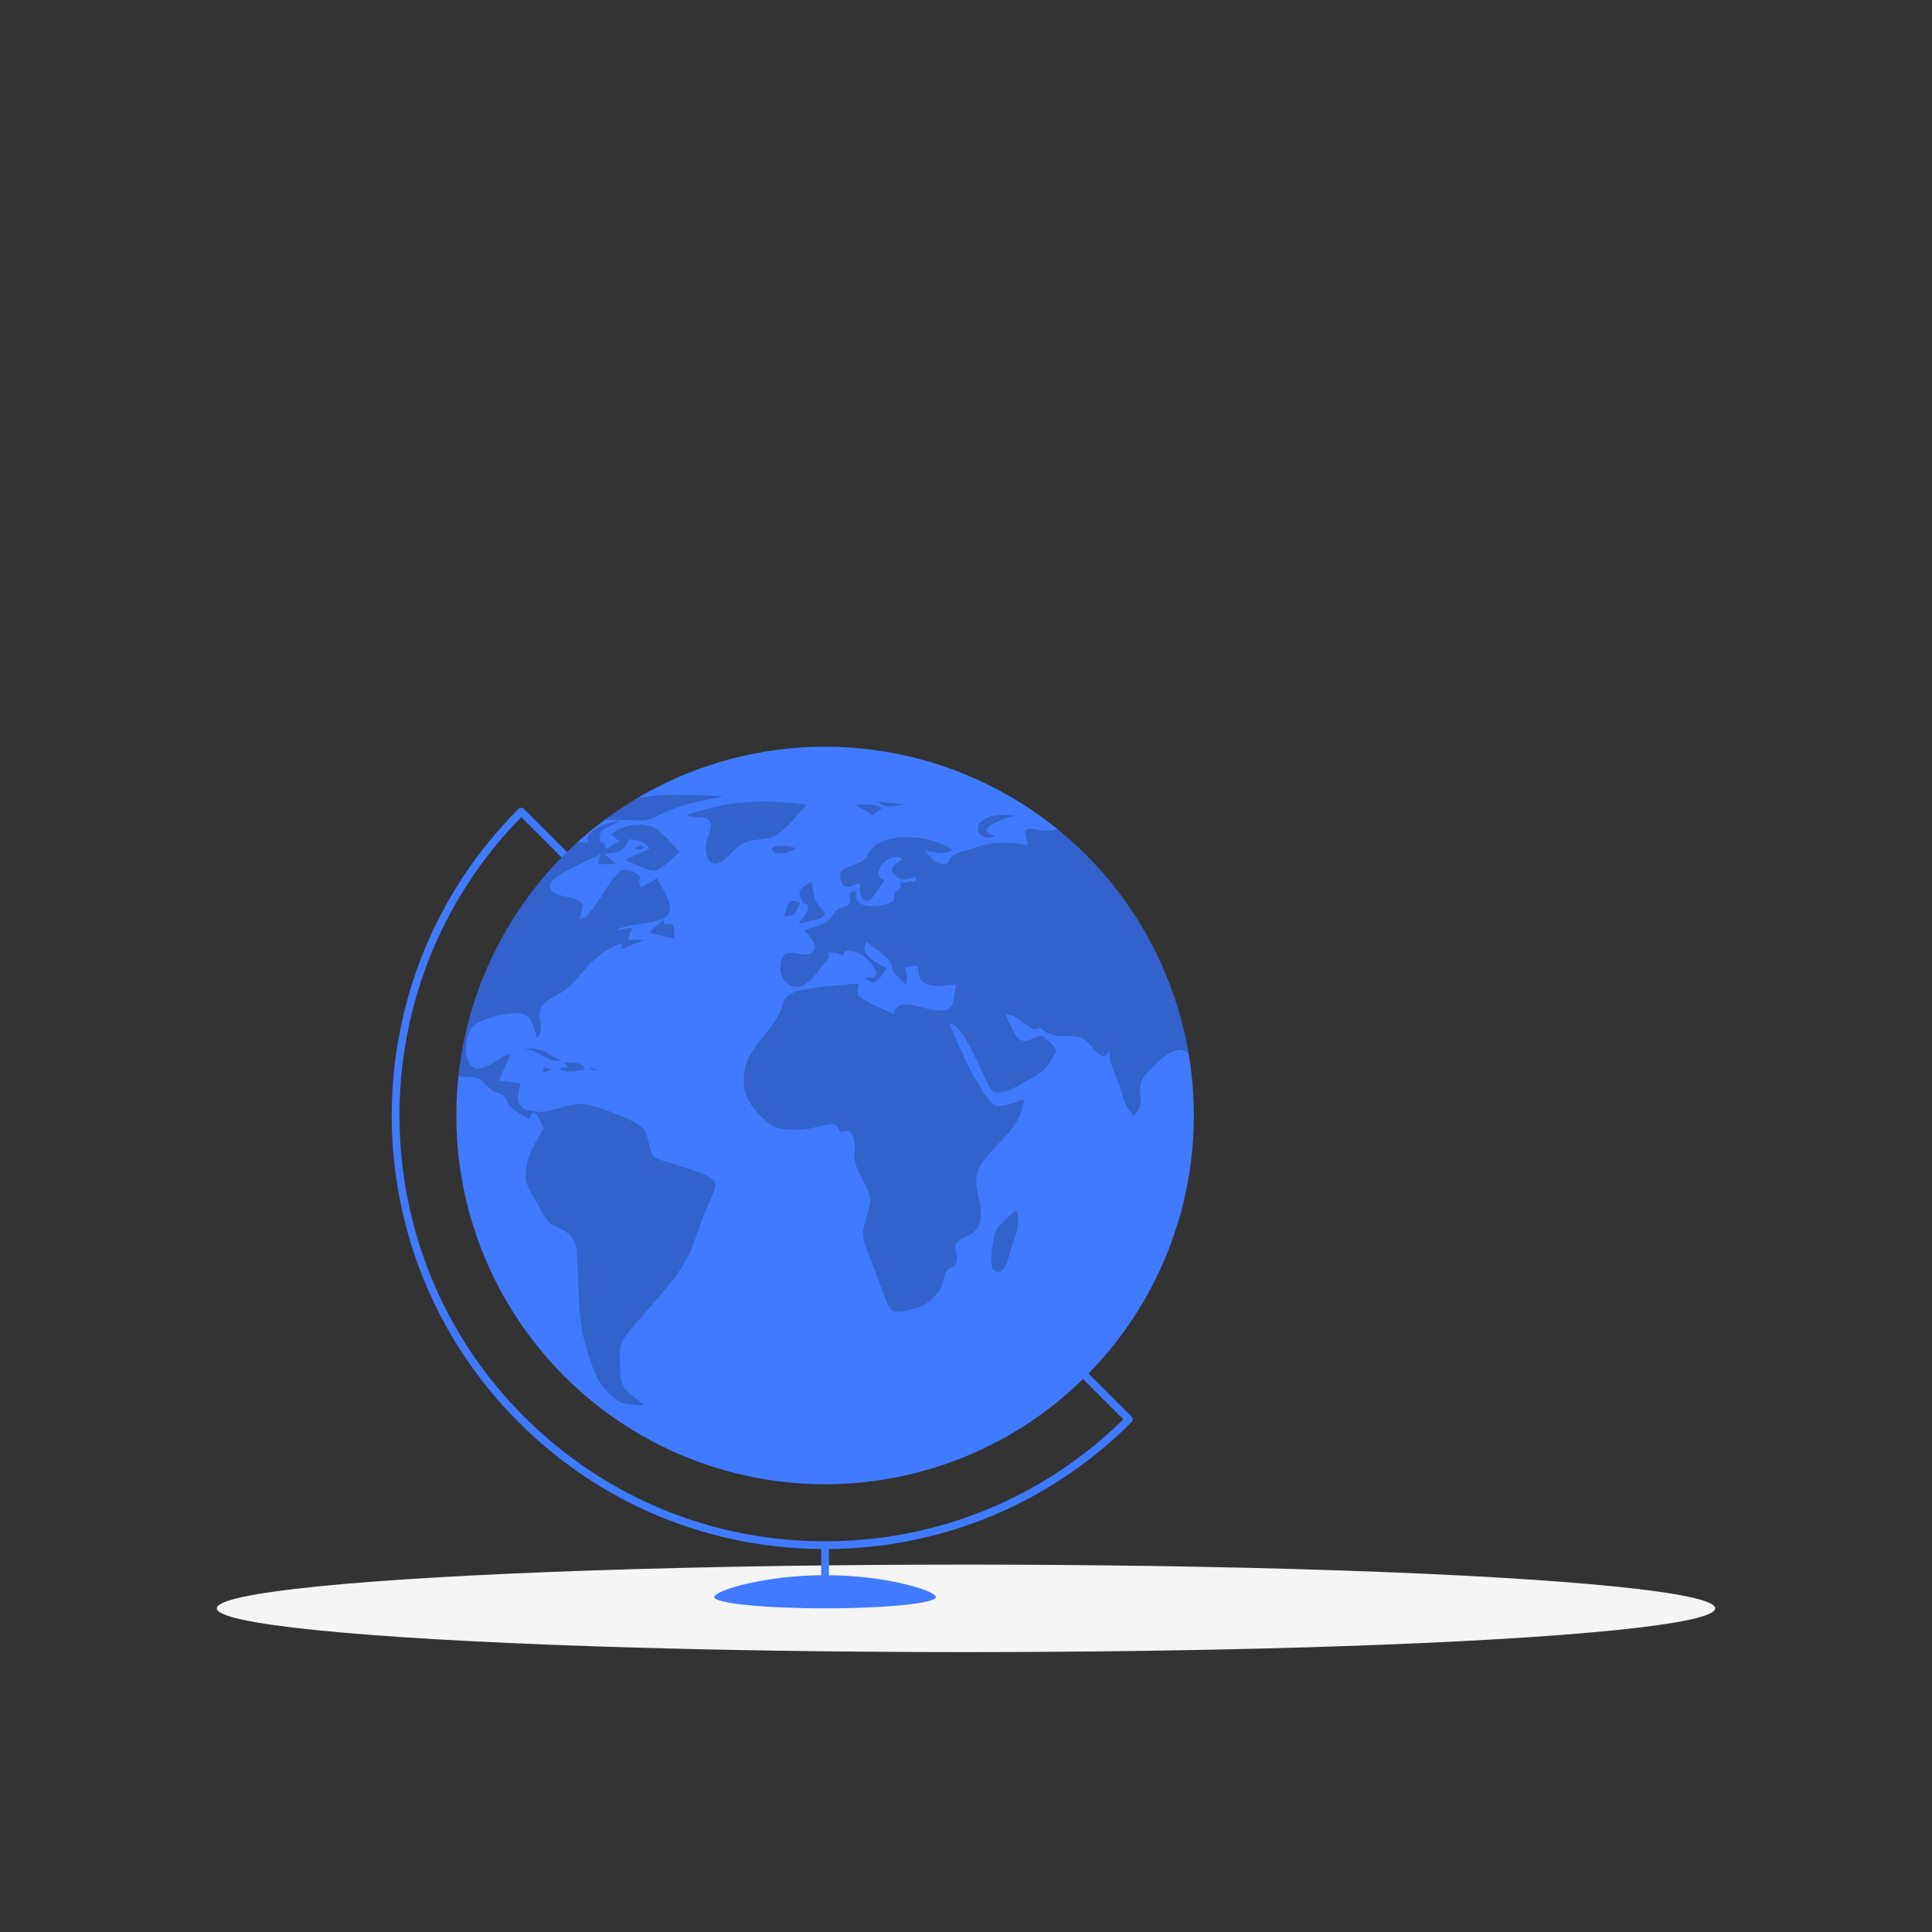 <?xml version="1.0" encoding="UTF-8"?> <!-- Generator: Adobe Illustrator 26.4.1, SVG Export Plug-In . SVG Version: 6.00 Build 0) --> <svg xmlns="http://www.w3.org/2000/svg" xmlns:xlink="http://www.w3.org/1999/xlink" x="0px" y="0px" viewBox="0 0 500 500" style="enable-background:new 0 0 500 500;" xml:space="preserve"><rect x="0" y="0" width="500" height="500" fill="#333333" stroke="none"/> <g id="Background_Complete"> <g style="display:none;"> <rect y="382.4" style="display:inline;fill:#EBEBEB;" width="500" height="0.25"></rect> <rect x="328.88" y="390.34" style="display:inline;fill:#EBEBEB;" width="33.12" height="0.25"></rect> <rect x="399.78" y="390.47" style="display:inline;fill:#EBEBEB;" width="41.14" height="0.25"></rect> <rect x="356.76" y="397" style="display:inline;fill:#EBEBEB;" width="19.19" height="0.25"></rect> <rect x="174" y="395.11" style="display:inline;fill:#EBEBEB;" width="51.67" height="0.25"></rect> <rect x="130.71" y="395.11" style="display:inline;fill:#EBEBEB;" width="34.39" height="0.25"></rect> <rect x="63.29" y="390.89" style="display:inline;fill:#EBEBEB;" width="46.84" height="0.25"></rect> <path style="display:inline;fill:#EBEBEB;" d="M237.01,337.8H43.92c-3.15,0-5.71-2.56-5.71-5.71V60.66c0-3.15,2.56-5.71,5.71-5.71 h193.1c3.15,0,5.71,2.56,5.71,5.71v271.43C242.72,335.24,240.16,337.8,237.01,337.8z M43.92,55.2c-3.01,0-5.46,2.45-5.46,5.46 v271.43c0,3.01,2.45,5.46,5.46,5.46h193.1c3.01,0,5.46-2.45,5.46-5.46V60.66c0-3.01-2.45-5.46-5.46-5.46H43.92z"></path> <path style="display:inline;fill:#EBEBEB;" d="M453.31,337.8h-193.1c-3.15,0-5.71-2.56-5.71-5.71V60.66 c0-3.15,2.56-5.71,5.71-5.71h193.1c3.15,0,5.71,2.56,5.71,5.71v271.43C459.02,335.24,456.46,337.8,453.31,337.8z M260.21,55.2 c-3.01,0-5.46,2.45-5.46,5.46v271.43c0,3.01,2.45,5.46,5.46,5.46h193.1c3.01,0,5.46-2.45,5.46-5.46V60.66 c0-3.01-2.45-5.46-5.46-5.46H260.21z"></path> </g> <g style="display:none;"> <path style="display:inline;fill:#FAFAFA;" d="M278.56,135.63c1.27-2.1,4.18-3.72,6.51-3.62c0.87,0.04,1.53,0.31,1.96,0.75 c3.87-2.61,8.51-4.22,12.54-4.04c2.05,0.09,3.7,0.62,4.91,1.5c4-3.94,9.4-6.74,13.59-6.74c2.38,0,3.98,0.9,4.7,2.41 c4.29-2.65,8.85-4.27,12.7-4.27c6.13,0,8.67,4.13,6.93,9.93c1.15,1.09,6.19,2.62,6.23,4.45h-70.28 C278.41,135.89,278.48,135.76,278.56,135.63z"></path> <path style="display:inline;fill:#FAFAFA;" d="M63.29,115.24c1.81-2.97,5.93-5.27,9.22-5.12c1.23,0.06,2.17,0.45,2.77,1.07 c5.49-3.7,12.06-5.97,17.76-5.72c2.9,0.12,5.25,0.89,6.96,2.13c5.67-5.59,13.32-9.54,19.25-9.54c3.37,0,5.63,1.28,6.66,3.42 c6.08-3.75,12.54-6.05,17.99-6.05c8.69,0,12.29,5.85,9.82,14.07c1.63,1.55,8.77,3.71,8.83,6.31H62.98 C63.08,115.6,63.17,115.42,63.29,115.24z"></path> <path style="display:inline;fill:#FAFAFA;" d="M171.1,90.1c0.99-1.63,3.25-2.89,5.05-2.81c0.68,0.03,1.19,0.24,1.52,0.58 c3.01-2.03,6.61-3.28,9.74-3.14c1.59,0.07,2.88,0.49,3.82,1.17c3.11-3.06,7.3-5.23,10.56-5.23c1.85,0,3.09,0.7,3.65,1.87 c3.34-2.06,6.88-3.32,9.86-3.32c4.77,0,6.74,3.21,5.38,7.72c0.89,0.85,4.81,2.04,4.84,3.46h-54.6 C170.98,90.3,171.04,90.2,171.1,90.1z"></path> <path style="display:inline;fill:#FAFAFA;" d="M374.61,119.55c0.72,0.04,1.26,0.32,1.59,0.77c3.25-2.67,7.1-4.31,10.4-4.13 c1.68,0.09,3.03,0.64,3.99,1.54c0,0.01,0,0,0,0c3.39-4.03,7.89-6.88,11.33-6.88c1.96,0,3.24,0.92,3.8,2.47 c3.6-2.71,7.38-4.37,10.54-4.37c3.92,0,5.99,2.55,5.97,6.48c1.74-1.14,3.5-1.82,5.01-1.82c2.09,0,3.25,1.29,3.34,3.32 c0.18,0,0.37,0.01,0.55,0.03c3.24,0.34,4.81,2.95,3.67,5.94h-65.45C370.53,120.92,372.81,119.45,374.61,119.55z"></path> <path style="display:inline;fill:#EBEBEB;" d="M187.32,154.95c0.77,0.17,1.51,0.45,2.25,0.75c0.73,0.33,1.44,0.72,2.12,1.22 c0.51,0.38,1.02,0.8,1.49,1.34c0.93-1.32,1.91-2.45,2.91-3.41c0.61-0.58,1.23-1.11,1.85-1.57c0.62-0.46,1.25-0.87,1.89-1.17 l-1.68,2.11c-0.55,0.7-1.1,1.39-1.64,2.1c-0.54,0.69-1.06,1.44-1.57,2.16c-0.51,0.73-0.99,1.49-1.46,2.25l-0.55,0.91l-0.49-0.6 c-0.51-0.63-1.12-1.16-1.73-1.68c-0.62-0.52-1.26-1.01-1.91-1.5c-1.28-1.02-2.6-1.97-3.86-3.19 C185.77,154.64,186.55,154.77,187.32,154.95z"></path> <path style="display:inline;fill:#EBEBEB;" d="M304.27,88.46c0.77,0.17,1.51,0.45,2.25,0.75c0.73,0.33,1.44,0.72,2.12,1.22 c0.51,0.38,1.02,0.8,1.49,1.34c0.93-1.32,1.91-2.45,2.91-3.41c0.61-0.58,1.23-1.11,1.85-1.57c0.62-0.46,1.25-0.87,1.89-1.17 l-1.68,2.11c-0.55,0.7-1.1,1.39-1.64,2.1c-0.54,0.69-1.06,1.44-1.57,2.16c-0.51,0.73-0.99,1.49-1.46,2.25l-0.55,0.91l-0.49-0.6 c-0.51-0.63-1.12-1.16-1.73-1.68c-0.62-0.52-1.26-1.01-1.91-1.5c-1.28-1.02-2.6-1.97-3.86-3.19 C302.72,88.15,303.5,88.28,304.27,88.46z"></path> <path style="display:inline;fill:#EBEBEB;" d="M135.14,144.51c1.14,0.26,2.25,0.66,3.34,1.12c1.08,0.49,2.14,1.07,3.15,1.81 c0.76,0.57,1.51,1.19,2.22,2c1.38-1.96,2.84-3.63,4.33-5.06c0.91-0.86,1.82-1.65,2.75-2.33c0.93-0.69,1.86-1.3,2.81-1.73 l-2.5,3.14c-0.82,1.05-1.63,2.07-2.43,3.13c-0.8,1.02-1.57,2.13-2.33,3.2c-0.76,1.08-1.48,2.21-2.17,3.34l-0.82,1.35l-0.72-0.89 c-0.75-0.93-1.66-1.73-2.58-2.49c-0.92-0.78-1.87-1.5-2.83-2.23c-1.9-1.52-3.87-2.92-5.74-4.74 C132.83,144.05,133.99,144.25,135.14,144.51z"></path> <path style="display:inline;fill:#EBEBEB;" d="M201.89,122.15c0.86,0.19,1.69,0.5,2.51,0.84c0.81,0.37,1.61,0.81,2.37,1.36 c0.57,0.43,1.14,0.9,1.67,1.5c1.04-1.47,2.14-2.73,3.26-3.81c0.68-0.64,1.37-1.24,2.07-1.75c0.7-0.52,1.4-0.97,2.11-1.3 l-1.88,2.36c-0.62,0.79-1.23,1.56-1.83,2.35c-0.6,0.77-1.18,1.6-1.75,2.41c-0.57,0.82-1.11,1.66-1.63,2.51l-0.62,1.01l-0.54-0.67 c-0.57-0.7-1.25-1.3-1.94-1.87c-0.69-0.58-1.41-1.13-2.13-1.68c-1.43-1.14-2.91-2.2-4.31-3.57 C200.16,121.81,201.03,121.95,201.89,122.15z"></path> <path style="display:inline;fill:#EBEBEB;" d="M377.69,96.92c0.86,0.19,1.69,0.5,2.51,0.84c0.81,0.37,1.61,0.81,2.37,1.36 c0.57,0.43,1.14,0.9,1.67,1.5c1.04-1.47,2.14-2.73,3.26-3.81c0.68-0.64,1.37-1.24,2.07-1.75c0.7-0.52,1.4-0.97,2.11-1.3 l-1.88,2.36c-0.62,0.79-1.23,1.56-1.83,2.35c-0.6,0.77-1.18,1.6-1.75,2.41c-0.57,0.82-1.11,1.66-1.63,2.51l-0.62,1.01l-0.54-0.67 c-0.57-0.7-1.25-1.3-1.94-1.87c-0.69-0.58-1.41-1.13-2.13-1.68c-1.43-1.14-2.91-2.2-4.31-3.57 C375.96,96.58,376.83,96.72,377.69,96.92z"></path> <path style="display:inline;fill:#F5F5F5;" d="M417.06,381.67c-1.02-3.95-5.61-7.01-10.26-6.81c-1.74,0.08-3.25,0.59-4.39,1.42 c-5.78-4.92-13.78-7.94-21.85-7.61c-4.1,0.16-7.74,1.18-10.76,2.83c-5.09-7.43-13.75-12.69-22-12.69c-4.69,0-8.48,1.7-10.98,4.55 c-6.59-4.99-14.41-8.05-22-8.05c-12.09,0-20.03,7.78-20.72,18.71c-3.04,2.06-14.06,4.94-15.45,8.38h138.55 C417.17,382.16,417.13,381.92,417.06,381.67z"></path> <path style="display:inline;fill:#FAFAFA;" d="M214.21,376.5c-1.35,0.06-2.53,0.56-3.44,1.35c-4.22-4.71-10.23-7.6-16.43-7.28 c-3.16,0.16-6.01,1.13-8.39,2.72c-0.01,0.01-0.01,0-0.01,0c-3.57-7.1-9.99-12.13-16.33-12.13c-3.61,0-6.6,1.63-8.64,4.34 c-4.83-4.77-10.71-7.7-16.54-7.7c-7.23,0-12.74,4.5-15.31,11.42c-2.45-2.01-5.25-3.2-8.04-3.2c-3.86,0-6.84,2.28-8.37,5.84 c-0.34,0-0.69,0.02-1.03,0.05c-6.2,0.59-10.83,5.2-10.71,10.47h120.71C220.81,378.92,217.6,376.32,214.21,376.5z"></path> <polygon style="display:inline;fill:#F0F0F0;" points="363.63,344.31 363.28,329.81 355.84,310.26 362.81,310.26 362.28,288.33 383.94,288.33 386.06,327.89 391.3,328.77 388.6,349.74 387.23,349.82 388.98,382.4 364.56,382.4 364.18,366.82 361.14,344.05 "></polygon> <path style="display:inline;fill:#E6E6E6;" d="M435.28,251.9c3.36-7.73,1.22-13.28-5.04-15.77c-2.42-9.54-19.13-20.19-41.03-25.35 c-24.85-5.85-42.21-0.39-50.17,7.65c-4.7-0.75-10.02-0.11-15.53,2.75c-8.6,4.46-13.93,11.87-13.95,18.4 c-6.15,2.6-8.13,8.27-4.53,16.12c1.83,3.99,5.43,7.94,10.83,10.8c-0.16,2.3,0.39,4.96,1.75,7.94c0.69,1.5,1.63,3,2.83,4.44 c-2.8,3.06-3.17,7.64-0.53,13.4c2.47,5.39,8.18,10.71,17.17,13.37c3.42,6.46,15.14,11.23,29.08,11.23 c14.61,0,26.79-5.23,29.52-12.17c1.76,0.16,3.58,0.25,5.43,0.25c16.62,0,26.6-7.49,30.1-15.12c1.98-4.32,2.26-7.97,1.11-10.82 c4.81-2.8,8.07-6.49,9.78-10.22C446.11,260.04,443.19,254.01,435.28,251.9z"></path> <polygon style="display:inline;fill:#F0F0F0;" points="181.04,282.28 166.73,282.28 161.13,296.78 156.52,296.78 156.14,309.7 152.44,319.29 150.86,319.11 148.37,328.11 146.8,319.36 150.95,295.93 142.59,295.93 137.87,269.63 111.91,269.63 119.02,317.06 112.96,318.11 121.31,343.25 122.97,343.34 128.83,382.4 158.11,382.4 154.76,363.72 153.72,348.99 166.54,322.92 167.47,322.87 174.93,309.01 171.71,308.43 "></polygon> <path style="display:inline;fill:#F5F5F5;" d="M78.97,225.97c-4.03-9.27-1.47-15.92,6.04-18.91c2.9-11.44,22.93-24.21,49.18-30.39 c29.78-7.02,50.6-0.47,60.14,9.17c5.64-0.9,12.01-0.13,18.62,3.3c10.31,5.34,16.69,14.23,16.72,22.06 c7.37,3.12,9.74,9.91,5.43,19.32c-2.19,4.79-6.51,9.52-12.98,12.95c0.19,2.76-0.47,5.95-2.1,9.52c-0.83,1.8-1.96,3.6-3.39,5.32 c3.36,3.67,3.81,9.16,0.64,16.06c-2.96,6.46-9.8,12.83-20.58,16.02c-4.1,7.75-18.15,13.46-34.86,13.46 c-17.52,0-32.11-6.27-35.39-14.59c-2.11,0.19-4.29,0.3-6.51,0.3c-19.93,0-31.88-8.97-36.08-18.13c-2.37-5.18-2.71-9.55-1.32-12.97 c-5.77-3.36-9.67-7.78-11.72-12.25C65.99,235.72,69.5,228.49,78.97,225.97z"></path> </g> </g> <g id="Background_Simple" style="display:none;"> <g style="display:inline;"> <path style="fill:#407BFF;" d="M443.03,224.99c-32.42-95.6-174.29-106.71-258.07-96.98c-39.26,4.56-84.56,15.1-107.81,50.18 C51.5,216.9,57.06,271.75,93.28,301.48c48.63,39.91,74.83-0.24,118.66-19.19c49.88-21.56,54.32,24.81,83.13,53.65 C366.14,407.08,471.18,307.99,443.03,224.99z M370.16,310.36c0.03,0,0.07,0.01,0.15,0.02 C370.25,310.37,370.19,310.37,370.16,310.36z M372,310.59c0.05,0.01,0.1,0.01,0.14,0.02C372.1,310.6,372.05,310.59,372,310.59z M372.43,310.64C372.46,310.64,372.46,310.64,372.43,310.64L372.43,310.64z M372.21,310.61c0.11,0.01,0.18,0.02,0.21,0.03 C372.38,310.64,372.3,310.63,372.21,310.61z"></path> <path style="opacity:0.9;fill:#FFFFFF;" d="M443.03,224.99c-32.42-95.6-174.29-106.71-258.07-96.98 c-39.26,4.56-84.56,15.1-107.81,50.18C51.5,216.9,57.06,271.75,93.28,301.48c48.63,39.91,74.83-0.24,118.66-19.19 c49.88-21.56,54.32,24.81,83.13,53.65C366.14,407.08,471.18,307.99,443.03,224.99z M370.16,310.36c0.03,0,0.07,0.01,0.15,0.02 C370.25,310.37,370.19,310.37,370.16,310.36z M372,310.59c0.05,0.01,0.1,0.01,0.14,0.02C372.1,310.6,372.05,310.59,372,310.59z M372.43,310.64C372.46,310.64,372.46,310.64,372.43,310.64L372.43,310.64z M372.21,310.61c0.11,0.01,0.18,0.02,0.21,0.03 C372.38,310.64,372.3,310.63,372.21,310.61z"></path> </g> </g> <g id="Shadow_1_"> <ellipse id="_x3C_Path_x3E__67_" style="fill:#F5F5F5;" cx="250" cy="416.24" rx="193.89" ry="11.32"></ellipse> </g> <g id="Character_1_" style="display:none;"> <g style="display:inline;"> <g> <path style="fill:#FFB573;" d="M327.54,184.13c-0.16,2.77-0.48,5.31-0.85,7.95c-0.37,2.61-0.86,5.2-1.43,7.79 c-0.58,2.58-1.19,5.16-2,7.71c-0.77,2.55-1.69,5.09-2.77,7.58l-0.84,1.86c-0.12,0.28-0.34,0.7-0.52,1.04 c-0.19,0.36-0.39,0.68-0.59,1.02c-0.81,1.3-1.7,2.41-2.6,3.47c-1.8,2.11-3.73,3.96-5.7,5.72c-3.98,3.48-8.08,6.62-12.5,9.46 l-2.54-3.28c1.79-1.73,3.61-3.52,5.37-5.3c1.78-1.77,3.5-3.6,5.15-5.44c1.66-1.83,3.23-3.71,4.61-5.6 c0.68-0.94,1.3-1.9,1.78-2.81c0.11-0.22,0.24-0.45,0.33-0.66c0.09-0.23,0.17-0.38,0.29-0.69l0.64-1.67 c1.65-4.49,2.82-9.27,3.78-14.09c0.48-2.41,0.83-4.86,1.2-7.31c0.35-2.42,0.63-4.96,0.84-7.28L327.54,184.13z"></path> <path style="fill:#407BFF;" d="M321.84,174.16c-3.37,0.86-5.73,14.75-5.73,14.75l9.3,6.32c0,0,8.92-14.01,6.32-17.72 C329.02,173.64,326.77,172.9,321.84,174.16z"></path> <polygon style="opacity:0.2;" points="322.15,177.26 319.56,191.25 324.78,194.8 "></polygon> <path style="fill:#FFB573;" d="M296.75,233.26l-9.28,0.66l5.54,6.22c0,0,5.12-1.17,6.02-4.45L296.75,233.26z"></path> <polygon style="fill:#FFB573;" points="282.35,237.22 286.15,243.07 293.01,240.14 287.47,233.93 "></polygon> <polygon style="fill:#FFB573;" points="340.1,407.88 331.91,407.88 331.37,388.92 339.55,388.92 "></polygon> <polygon style="fill:#FFB573;" points="396.72,383.75 389.14,386.84 379.54,370.28 387.12,367.19 "></polygon> <path style="fill:#263238;" d="M387.71,385.71l7.91-4.7c0.29-0.17,0.64-0.11,0.85,0.15l4.62,5.72c0.48,0.59,0.29,1.54-0.38,1.92 c-2.79,1.59-4.21,2.22-7.69,4.28c-2.14,1.27-7.17,5.63-10.12,7.38c-2.89,1.72-4.85-1.07-3.77-2.07 c4.81-4.46,6.75-8.89,7.68-11.56C386.96,386.36,387.29,385.96,387.71,385.71z"></path> <path style="fill:#263238;" d="M331.63,406.93l9.2,0c0.33,0,0.61,0.23,0.65,0.56l1.05,7.28c0.11,0.75-0.54,1.47-1.31,1.46 c-3.21-0.06-4.75-0.24-8.8-0.24c-2.49,0-7.64,0.26-11.07,0.26c-3.36,0-3.62-3.4-2.19-3.71c6.42-1.38,8.94-3.28,11.1-5.1 C330.65,407.11,331.14,406.93,331.63,406.93z"></path> <g style="opacity:0.2;"> <polygon points="331.37,388.92 331.65,398.7 339.84,398.7 339.56,388.92 "></polygon> <polygon points="387.12,367.19 379.54,370.29 384.49,378.82 392.07,375.73 "></polygon> </g> <path style="fill:#407BFF;" d="M321.84,174.16c0,0-3.9,1.37,3.91,49.41c13.19,0,26.83,0,33.25,0 c-0.56-13.53-0.57-21.88,5.89-49.65c0,0-6.97-1.52-14.12-1.86c-5.6-0.27-10.18-0.45-15.1,0 C329.2,172.65,321.84,174.16,321.84,174.16z"></path> <path style="fill:#FFFFFF;" d="M350.78,172.06c-5.6-0.27-10.18-0.45-15.1,0c-1.81,0.16-3.69,0.4-5.46,0.65c0,0,0,0,0,0.01 c-0.77,2.92-0.62,7.02,2.36,12.34l0,0.01c0.98,1.75,3.11,2.5,4.98,1.76l0,0c2.42-0.98,14.67-6.15,18.61-12.53l1.02-1.65 C355.21,172.38,353.01,172.17,350.78,172.06z"></path> <path style="fill:#263238;" d="M364.9,143.72c0,12-9.88,19.92-20.35,24.93c-10.83,5.18-21.73-9.73-21.73-21.73 c0-12,9.73-21.73,21.73-21.73C356.55,125.18,364.9,131.72,364.9,143.72z"></path> <path style="fill:#263238;" d="M367.66,129.85c0,4.55-3.17,9.45-7.72,9.45c-4.55,0-8.24-3.69-8.24-8.24 c0-4.55,3.69-8.24,8.24-8.24C364.5,122.82,367.66,125.3,367.66,129.85z"></path> <path style="fill:#FFB573;" d="M349.29,155.06c-0.95,4.86-1.9,13.76,1.5,17c0,0-1.33,4.93-10.36,4.93 c-9.93,0-4.74-4.93-4.74-4.93c5.42-1.29,5.28-5.31,4.33-9.09L349.29,155.06z"></path> <path style="fill:#FFB573;" d="M350.78,172.06c-5.6-0.28-10.18-0.45-15.1,0c-0.33,0.03-0.66,0.06-0.98,0.1 c-0.84,1.59-1.24,3.78-0.43,6.71c0.67,2.4,3.34,3.63,5.58,2.55c4.19-2.01,10.66-5.57,12.92-9.23 C352.11,172.14,351.44,172.09,350.78,172.06z"></path> <path style="opacity:0.2;" d="M345.51,158.29l-5.49,4.68c0.23,0.89,0.4,1.8,0.47,2.68c2.07-0.3,4.91-2.57,5.13-4.74 C345.73,159.83,345.68,158.79,345.51,158.29z"></path> <path style="fill:#FFB573;" d="M350.08,142.46c1.51,7.98,2.32,11.33-0.63,16.37c-4.44,7.58-14.57,7.69-18.44,0.31 c-3.48-6.64-5.36-18.58,1.55-23.66C339.36,130.49,348.57,134.47,350.08,142.46z"></path> <path style="fill:#263238;" d="M325.76,223.57c0,0-6.46,63.07-5.92,88.04c0.56,25.97,10.07,85.2,10.07,85.2h11.07 c0,0-1.75-57.71-0.77-83.22c1.07-27.8,9.9-90.02,9.9-90.02H325.76z"></path> <polygon style="fill:#407BFF;" points="341.94,397.2 328.95,397.2 328,393.06 342.54,392.55 "></polygon> <path style="opacity:0.2;" d="M340.1,239.26c-8.17,16.43-1.64,46.4,1.25,57.55c1.48-16.75,3.98-37.22,5.92-52.25 C346.03,236.06,343.87,231.69,340.1,239.26z"></path> <path style="fill:#263238;" d="M334.54,223.57c0,0,7.53,65.57,13.22,86.62c6.75,24.99,34.19,67.63,34.19,67.63l10.34-4.22 c0,0-17.72-48.55-22.88-61.72c-11.02-28.1-1.59-69.98-10.39-88.31H334.54z"></path> <polygon style="fill:#407BFF;" points="393.69,373.65 380.87,378.89 377.86,375.41 392.67,368.58 "></polygon> <path style="fill:#263238;" d="M338.07,147.72c0.16,0.64-0.05,1.24-0.46,1.35c-0.42,0.11-0.89-0.33-1.05-0.97 c-0.16-0.64,0.05-1.24,0.46-1.35C337.44,146.65,337.91,147.08,338.07,147.72z"></path> <path style="fill:#263238;" d="M330.83,149.55c0.16,0.64-0.05,1.24-0.46,1.35c-0.42,0.11-0.89-0.33-1.05-0.97 c-0.16-0.64,0.05-1.24,0.46-1.35C330.2,148.48,330.67,148.91,330.83,149.55z"></path> <path style="fill:#263238;" d="M329.98,148.57l-1.65-0.05C328.33,148.52,329.42,149.52,329.98,148.57z"></path> <path style="fill:#ED893E;" d="M333.36,150.14c0,0-0.39,3.03-1.25,4.66c1.04,0.57,2.39-0.15,2.39-0.15L333.36,150.14z"></path> <path style="fill:#263238;" d="M338.63,156.28c-0.28,0.12-0.59,0.22-0.93,0.31c-0.1,0.03-0.21-0.04-0.24-0.14 c-0.03-0.1,0.04-0.21,0.14-0.24c2.81-0.72,3.62-3.01,3.63-3.03c0.03-0.1,0.14-0.16,0.25-0.12c0.1,0.03,0.16,0.15,0.12,0.25 C341.57,153.4,340.89,155.32,338.63,156.28z"></path> <path style="fill:#263238;" d="M329.83,136.5c0,0,10.71,11,21.37,11c8.78,0,8.49-14.72-3.12-15.33 C336.47,131.56,324.72,128.42,329.83,136.5z"></path> <path style="fill:#FFB573;" d="M354.05,149.18c-0.2,1.67-1.16,3.1-2.26,3.93c-1.66,1.26-3.25-0.04-3.43-2.01 c-0.16-1.77,0.51-4.55,2.48-5.04C352.79,145.59,354.28,147.27,354.05,149.18z"></path> <path style="fill:#263238;" d="M339.5,143.81c-0.12,0.11-0.3,0.15-0.45,0.07c-1.59-0.82-3.65,0.23-3.67,0.24 c-0.19,0.1-0.42,0.03-0.52-0.16c-0.1-0.19-0.03-0.42,0.16-0.52c0.1-0.05,2.44-1.25,4.39-0.24c0.19,0.1,0.27,0.33,0.17,0.52 C339.55,143.75,339.53,143.78,339.5,143.81z"></path> <path style="fill:#263238;" d="M327.08,145.47c-0.12,0.05-0.27,0.04-0.38-0.04c-0.17-0.13-0.21-0.37-0.08-0.54 c1.27-1.73,3.06-1.65,3.13-1.64c0.21,0.01,0.38,0.2,0.37,0.41c-0.01,0.21-0.19,0.38-0.41,0.37c-0.07,0-1.46-0.04-2.47,1.33 C327.2,145.4,327.14,145.44,327.08,145.47z"></path> <path style="fill:#407BFF;" d="M384.57,388.81c-0.03,0-0.06-0.01-0.1-0.02c-0.36-0.07-0.63-0.32-0.8-0.72 c-0.13-0.3-0.04-0.53,0.05-0.67c0.6-0.86,3.56-0.75,3.89-0.73c0.08,0,0.15,0.05,0.17,0.13c0.03,0.07,0.01,0.15-0.05,0.21 C386.98,387.75,385.58,388.93,384.57,388.81z M387.13,387.05c-1.18-0.01-2.77,0.13-3.09,0.58c-0.04,0.06-0.08,0.14-0.01,0.29 c0.12,0.28,0.29,0.44,0.52,0.49C385.11,388.54,386.05,388.03,387.13,387.05z"></path> <path style="fill:#407BFF;" d="M387.31,387.05c-1.01-0.12-2.81-0.81-3.09-1.61c-0.06-0.17-0.1-0.5,0.28-0.8 c0.25-0.19,0.53-0.25,0.84-0.2c1.17,0.22,2.38,2.24,2.43,2.33c0.04,0.06,0.04,0.13,0,0.19c-0.03,0.06-0.1,0.1-0.17,0.1 C387.52,387.07,387.42,387.06,387.31,387.05z M385.21,384.82c-0.18-0.02-0.33,0.02-0.47,0.13c-0.2,0.15-0.19,0.27-0.16,0.36 c0.19,0.54,1.67,1.21,2.65,1.34c-0.44-0.65-1.27-1.7-1.97-1.83C385.25,384.82,385.23,384.82,385.21,384.82z"></path> <path style="fill:#407BFF;" d="M328.56,408.36c-0.81,0-1.57-0.13-1.99-0.5c-0.27-0.24-0.38-0.56-0.35-0.94 c0.02-0.23,0.13-0.41,0.33-0.52c1.01-0.55,4.27,1.12,4.64,1.31c0.07,0.04,0.11,0.12,0.1,0.2c-0.01,0.08-0.07,0.15-0.15,0.16 C330.44,408.21,329.46,408.36,328.56,408.36z M327.1,406.67c-0.15,0-0.27,0.02-0.36,0.07c-0.08,0.04-0.12,0.11-0.13,0.21 c-0.02,0.26,0.05,0.46,0.22,0.62c0.5,0.45,1.84,0.52,3.66,0.22C329.37,407.25,327.88,406.67,327.1,406.67z"></path> <path style="fill:#407BFF;" d="M331.1,408.07c-0.03,0-0.05-0.01-0.08-0.02c-0.98-0.44-2.91-2.21-2.75-3.13 c0.04-0.22,0.19-0.49,0.73-0.55c0.39-0.04,0.76,0.07,1.07,0.33c1.03,0.86,1.22,3.06,1.23,3.15c0.01,0.07-0.03,0.13-0.08,0.17 C331.18,408.06,331.14,408.07,331.1,408.07z M329.15,404.75c-0.04,0-0.08,0-0.12,0.01c-0.35,0.04-0.38,0.18-0.38,0.22 c-0.09,0.56,1.22,1.95,2.21,2.55c-0.1-0.64-0.37-1.96-1.04-2.53C329.61,404.84,329.39,404.75,329.15,404.75z"></path> <path style="fill:#263238;" d="M337.21,146.74l-1.65-0.05C335.56,146.69,336.66,147.69,337.21,146.74z"></path> <g> <path style="fill:#407BFF;" d="M359.51,221.62l0.85,2.98c0.12,0.23-0.16,0.47-0.54,0.47h-34.22c-0.3,0-0.55-0.15-0.57-0.34 l-0.3-2.98c-0.02-0.21,0.24-0.38,0.57-0.38h33.67C359.21,221.37,359.43,221.47,359.51,221.62z"></path> <path style="opacity:0.2;fill:#FAFAFA;" d="M359.51,221.62l0.85,2.98c0.12,0.23-0.16,0.47-0.54,0.47h-34.22 c-0.3,0-0.55-0.15-0.57-0.34l-0.3-2.98c-0.02-0.21,0.24-0.38,0.57-0.38h33.67C359.21,221.37,359.43,221.47,359.51,221.62z"></path> </g> <g> <path style="fill:#263238;" d="M354.98,225.38h0.9c0.18,0,0.32-0.09,0.3-0.21l-0.42-3.87c-0.01-0.11-0.17-0.21-0.35-0.21h-0.9 c-0.18,0-0.32,0.09-0.3,0.21l0.42,3.87C354.65,225.29,354.8,225.38,354.98,225.38z"></path> <path style="fill:#263238;" d="M328.13,225.38h0.9c0.18,0,0.32-0.09,0.3-0.21l-0.42-3.87c-0.01-0.11-0.17-0.21-0.35-0.21h-0.9 c-0.18,0-0.32,0.09-0.3,0.21l0.42,3.87C327.79,225.29,327.95,225.38,328.13,225.38z"></path> <path style="fill:#263238;" d="M341.56,225.38h0.9c0.18,0,0.32-0.09,0.3-0.21l-0.42-3.87c-0.01-0.11-0.17-0.21-0.35-0.21h-0.9 c-0.18,0-0.32,0.09-0.3,0.21l0.42,3.87C341.22,225.29,341.38,225.38,341.56,225.38z"></path> </g> <path style="fill:#FFB573;" d="M345.47,223.25l-7.2-5.13l0.67,8.3c0,0,4.8,2.15,7.49,0.08L345.47,223.25z"></path> <path style="fill:#FFB573;" d="M368.78,183.78c0.62,4.89,1.15,9.8,1.64,14.71c0.51,4.91,0.96,9.82,1.36,14.74l0.08,0.92 l0.04,0.49c0.02,0.26,0.04,0.52,0.04,0.78c0.01,1.05-0.19,2.17-0.59,3.19c-0.81,2.06-2.27,3.45-3.61,4.4 c-1.37,0.96-2.73,1.58-4.08,2.07c-1.34,0.49-2.67,0.84-3.98,1.12c-5.26,1.03-10.29,1.22-15.45,0.88l-0.04-4.15 c2.33-0.3,4.75-0.68,7.07-1.15c2.33-0.45,4.63-1.01,6.77-1.75c2.12-0.69,4.19-1.64,5.43-2.7c0.62-0.52,0.9-1.03,0.94-1.3 c0.03-0.15,0.03-0.26,0.01-0.44l-0.22-1.49c-0.72-4.89-1.39-9.77-2-14.67c-0.64-4.89-1.23-9.79-1.72-14.7L368.78,183.78z"></path> <path style="fill:#407BFF;" d="M364.9,173.92c3.33,1.01,7.33,12.48,7.33,12.48l-12.92,9.24c0,0-4.71-9.58-3.31-13.88 C357.45,177.28,361.1,172.76,364.9,173.92z"></path> <g> <path style="fill:#407BFF;" d="M330.5,204.4c-7.64-7.64-20.04-7.64-27.68,0c-6.56,6.56-7.49,16.61-2.79,24.15l-0.86,7.18 l7.18-0.86c0,0,0,0,0,0c7.55,4.69,17.6,3.76,24.15-2.8C338.14,224.44,338.14,212.05,330.5,204.4z M310.89,224.01 c-3.18-3.18-3.18-8.35,0-11.53c3.18-3.18,8.34-3.18,11.53,0c3.18,3.18,3.19,8.35,0,11.53 C319.24,227.2,314.08,227.2,310.89,224.01z"></path> <path style="opacity:0.4;" d="M330.5,204.4c-7.64-7.64-20.04-7.64-27.68,0c-6.56,6.56-7.49,16.61-2.79,24.15l-0.86,7.18 l7.18-0.86c0,0,0,0,0,0c7.55,4.69,17.6,3.76,24.15-2.8C338.14,224.44,338.14,212.05,330.5,204.4z M310.89,224.01 c-3.18-3.18-3.18-8.35,0-11.53c3.18-3.18,8.34-3.18,11.53,0c3.18,3.18,3.19,8.35,0,11.53 C319.24,227.2,314.08,227.2,310.89,224.01z"></path> </g> <polygon style="fill:#FFB573;" points="331.39,218.42 332.33,225.34 338.94,226.41 338.27,218.11 "></polygon> </g> </g> </g> <g id="Globe"> <g> <g> <path style="fill:#407BFF;" d="M213.53,400.89C213.53,400.89,213.53,400.89,213.53,400.89c-29.97,0-58.15-11.67-79.34-32.86 c-43.75-43.75-43.75-114.93,0-158.68c0.38-0.38,1.04-0.38,1.41,0l11.87,11.87c0.39,0.39,0.39,1.02,0,1.41 c-0.39,0.39-1.02,0.39-1.41,0l-11.16-11.16c-42.26,43.02-42.03,112.41,0.7,155.14c20.81,20.81,48.49,32.28,77.92,32.28 c29.1,0,56.48-11.21,77.21-31.57l-11.18-11.18c-0.39-0.39-0.39-1.02,0-1.41s1.02-0.39,1.41,0l11.89,11.89 c0.39,0.39,0.39,1.02,0,1.41C271.67,389.22,243.5,400.89,213.53,400.89z"></path> <circle style="fill:#407BFF;" cx="213.53" cy="288.69" r="95.44"></circle> <g> <defs> <circle id="SVGID_1_" cx="213.53" cy="288.69" r="95.44"></circle> </defs> <clipPath id="SVGID_00000060015110385459515700000015288323196853204632_"> <use xlink:href="#SVGID_1_" style="overflow:visible;"></use> </clipPath> <g style="opacity:0.2;clip-path:url(#SVGID_00000060015110385459515700000015288323196853204632_);"> <g> <g> <path d="M286.89,210.45c2.86,0.55,5.71,1.1,8.57,1.64c-0.75,0.57-1.27,1.45-2.06,1.97c6.12,0.06,12.59-0.63,18.49,1.01 c5.51,1.53,10.24-0.44,15.87,0.17c3.3,0.36,39.73,2.8,38.68,7.75c-2.57-0.4-5.93-1.68-8.34-0.27 c1.45,0.62,2.89,1.24,4.34,1.86c-2.3,1.27-8.51,2.36-8.47,4.54c0.03,1.58,2.16,2.27,2.74,3.68c0.58,1.39,0.32,3.62,0.45,5.09 c-1.79-1.63-6.67-4.51-7.34-6.68c-0.66-2.14,3.28-6.19-2.55-5.34c-2.13,0.31-1.91,2.22-2.46,2.43 c-1.36,0.53-3.89,0.13-5.37,0.19c-4.9,0.17-4.58,1.11-6.76,5.34c2.95,0.53,6.81,0.49,8.74,2.43 c1.81,1.82,3.42,8.36,1.26,10.33c-1.06,0.97-2.58,0.23-3.25,0.75c-0.74,0.59-1.86,3.34-1.64,4.1 c0.62,2.17,7.43,4.6,1.35,6.21c-0.77-1.28-2.48-5.76-3.81-6.29c-1.89-0.75-4.13,2.22-4.2-1.7c-0.91,0.78-1.82,1.57-2.73,2.35 c1.33,1.54,3.33,2.33,5.45,1.81c-3.85,0.95-1.22,4-0.06,5.37c1.78,2.11,1.88,2.16,2,4.52c0.21,4.31-2.75,7.78-7.19,8.76 c-2.23,0.49-3.85-0.25-5.29,1.32c-2.19,2.37-0.06,2.56,1.17,4.53c0.86,1.38,2.61,4.19,2.32,5.86 c-0.25,1.43-2.99,3.19-4.18,4.31c-1.51-2.2-2.64-5.14-5.56-5.86c-0.26,3.65-0.59,5.06,2,7.89c0.8,0.87,1.79,1.31,2.34,2.25 c0.63,1.07,0.4,2.93,1,4.15c-7.64-4.09-6.45-11.92-9.07-19.17c-1.74,4.44-3.44-1.63-4.19-2.97c-1.72-3.03-3.51-3.96-6.9-1.99 c-1.64,0.95-6.05,5.15-6.71,6.87c-1.5,3.94,1.23,5.53-2,9.04c-2.42-1.71-2.97-5.46-3.89-7.97c-1.02-2.78-2.78-5.87-2.5-8.9 c-1.78,3.81-4.3-0.9-5.94-2.29c-2.41-2.04-3.96-1.13-7.23-1.42c-1.38-0.13-2.72-0.8-3.69-1.06c0.63,0.17-1.43-1.22-1.15-1.1 c-0.43-0.18-1.11,0.63-1.71,0.4c-1.88-0.74-5.42-4.55-7.09-3.61c0.72,1.42,2.16,5.48,3.62,6.29c2.27,1.26,4.04-1.3,5.74-0.97 c0.43,0.08,3.38,2.82,3.5,3.36c0.3,1.31-0.02,0.84-0.96,2.56c-1.44,2.63-2.79,3.7-5.27,5.05c-1.77,0.96-5.88,3.6-7.97,3.65 c-2.76,0.06-2.71-1.12-3.89-3.34c-1.22-2.29-6.63-15.65-9.29-14.13c2.09,4.5,3.85,9.35,6.42,13.62 c0.92,1.53,3.53,6.51,5.2,7.19c1.98,0.81,5.81-0.99,7.57-1.53c-0.85,7.97-7.42,11.03-11.26,17.16 c-3.47,5.54,2.85,11.95-1.34,16.86c-1.11,1.31-4.23,1.91-5,3.4c-0.64,1.24,0.58,3.11,0.2,4.49c-0.5,1.79-1.58,1.14-2.68,2.72 c-0.9,1.28-0.61,3.12-1.63,4.58c-2.1,2.98-4.08,4.46-7.57,5.24c-4.78,1.08-5.2,0.93-6.77-3.26 c-1.63-4.35-3.26-8.71-4.9-13.06c-1.22-3.26-0.7-4.55,0.28-8.01c0.94-3.3,1.34-4.25-0.12-7.38c-0.91-1.96-2.2-4.02-2.82-6.08 c-0.54-1.78,0.01-3.09-0.24-4.95c-0.19-1.45-0.14-2.25-1.5-3.44c-0.37-0.32-1.65,0.35-2.11,0.11 c-0.53-0.28-0.88-1.69-1.46-1.8c-2.39-0.45-5.67,1.14-8.43,1.25c-4.21,0.17-6.97,0.1-9.76-2.48 c-2.85-2.63-5.17-5.51-5.39-9.4c-0.48-8.47,5.82-11.57,9.32-18.42c1.16-2.27,0.03-3.1,2.95-4.84c1.49-0.89,1.9-0.8,3.78-1.16 c4.43-0.83,9.11-1.03,13.6-1.54c-0.39,3.38-0.67,2.88,2.08,4.53c2.19,1.32,4.73,2.29,7.05,3.41 c0.77-4.81,7.22-1.29,10.76-0.98c5.42,0.48,4.46-2.1,5.38-6.63c-2.12,0.12-4.91,0.75-6.93,0.07 c-2.95-0.98-2.53-2.26-3.02-5.05c-1.11,0.2-2.23,0.4-3.34,0.6c0.71,1.35,0.79,2.96,0.22,4.38c-1-1.08-2.37-2.16-3.12-3.38 c-0.44-0.72-0.49-2.12-0.88-2.64c-1.44-1.91-4.19-3.48-6.06-5.04c-2.24,3.19,3,5.67,5.28,6.9c-2.17,2.56-2.78,5.12-5.9,2.35 c3.51,0.22,3.89-0.68,2.17-3.09c-1.83-2.57-4.25-3.98-6.85-3.85c-0.4,0.02-0.71,1.1-1.11,1.14 c-0.43,0.04-1.62-0.81-1.99-0.62c-0.24,0.13-1.06-0.25-1.41-0.09c-0.21,0.09,0.18,1.37,0,1.53 c-1.52,1.36-2.65,3.44-3.98,4.83c-1.79,1.87-3.7,3.55-6.45,1.97c-2.02-1.17-2.74-5.15-1.42-7.24 c1.61-2.54,5.16,0.63,7.47-1.09c2.24-1.66-0.79-4.37-1.96-5.7c1.78-0.68,3.9-1.16,5.52-2.11c1.96-1.14,1.43-2.05,3.06-3.26 c1.26-0.93,2.11-0.36,2.93-1.43c1.21-1.57-1.44-3.23,2.11-3.39c-1.95,4.97,6.8,4.38,9.34,2.59c0.53-0.38,0.06-1.66,0.45-2.19 c0.35-0.48,1.2-0.97,1.56-1.31c0-0.45,0-0.89,0-1.34c0.57,0,1.13,0,1.7,0c1.14-0.84,1.92,0.7,2.48-1.37 c-2.46,0.43-3.87,1.32-5.43-0.28c-2.22-2.26-0.33-2.8,1.65-4.38c-3.61-2.59-8.93,4.72-4.51,5.37 c-0.82,1.02-3.06,5.05-4.28,5.31c-2.46,0.53-2.03-2.88-2.34-4.55c-1.63,0.65-2.75,1.47-3.86,0.77 c-1.28-0.81-1.24-2.94-0.87-3.6c0.76-1.35,4.24-1.81,5.56-2.86c1.38-1.09,2.04-3.22,3.52-4.19 c5.07-3.32,15.09-2.1,19.73,1.45c-2.11,1.28-4.74,0.44-7.07,0.16c1.36,1.8,3.26,4.02,5.73,3.24c0.31-0.1,0.89-1.68,1.47-2.05 c1.33-0.86,3.62-1.27,5.14-1.81c5.1-1.79,9.06-1.83,14.36-0.85c-2.61-7,1.61-3.02,6.46-3.87c2.32-0.41,4.45-2.24,6.69-2.95 C281.64,211.14,284.39,210.92,286.89,210.45z"></path> <path d="M212.45,237.72c-1.95,0.44-3.89,0.88-5.84,1.31c0.64-0.95,2.38-2.61,2.47-3.65c0.21-2.22-0.96-1.06-1.36-1.88 c-1.66-3.43-0.76-3.54,2.34-5.26c0.42,1.7,0.54,4.07,1.39,5.64C212.29,235.43,214.86,236.16,212.45,237.72z"></path> <path d="M207.17,233.64c-1.7,2.92-0.31,2.89-4.28,3.53C203.91,234.81,203.33,232.13,207.17,233.64z"></path> <path d="M257.68,216.47c-6.91-2.09,3.93-5.14,5.28-5.48c-2.81,0-6.74-0.57-8.98,1.64 C251.5,215.09,254.43,217.85,257.68,216.47z"></path> <path d="M225.86,211c0.83-0.66,1.67-1.31,2.5-1.97c-2.7-1.03-4.11-1.04-7.01-0.77C222.86,209.17,224.36,210.08,225.86,211z"></path> <path d="M227.25,207.49c1.84,2.04,4.34,1.03,6.79,0.68C231.77,207.86,229.54,207.64,227.25,207.49z"></path> <path d="M342.96,258.37c0.38,1.11,1.44,2.24,2.17,3.18c1.04-4.35,3.72-2.13,6.57-4.77c1.54-1.42,1.43-4.42-0.62-6.45 c-2.89-2.87-0.59,1.55-1.73,3.58C348.11,256.1,344.65,256.2,342.96,258.37z"></path> <path d="M348.8,248.95c0.3-0.11,0.59-0.22,0.89-0.33c-0.15-0.33-0.3-0.66-0.45-0.99c1.65,0.6,3.29,0.59,3.78-1.2 c-1.82-0.75-3.63-1.5-5.45-2.25C349.1,246.31,346.76,247.43,348.8,248.95z"></path> <path d="M347.19,243.42c0.46,0,0.93,0,1.39,0c-2.06-3.37-4.3-6.16-6.9-9.2C340.79,236.27,345.85,241.36,347.19,243.42z"></path> <path d="M337.9,268.44c-1.59,0.71-1.52,2.31-0.41,3.65C337.63,270.88,337.76,269.66,337.9,268.44z"></path> <path d="M325.85,274.79c0.57,0,1.14,0,1.71,0c-0.53,1.58-0.31,1.38-1.93,1.57C325.7,275.84,325.77,275.32,325.85,274.79z"></path> <path d="M312.27,291.48c5.87,2.47,11.61,7.7,11.61,13.91c-3.05-0.23-5.25-4.13-6.51-6.42 C316.1,296.64,312.88,293.65,312.27,291.48z"></path> <path d="M329.61,296.7c-0.57-0.13-1.15-0.26-1.72-0.38c-1.67,4.62,3.74,9,7.29,5.58c1.64-1.58,1.3-4.5,1.65-6.37 c0.48-2.61,1.48-3.51-1.09-5.5C333.69,292.25,331.65,294.47,329.61,296.7z"></path> <path d="M335.56,289.25c1.25-1.51,2.97-2.89,3-4.93C337.57,285.97,336.56,287.61,335.56,289.25z"></path> <path d="M339.85,283.45c-2.03-2.79-1.87-3.69-1.61-7.08c2.43,0.27,1.2,3.67,2.67,5.4c2.12,2.49,4.7,2.47,4.88,6.45 c0.1,2.4-1.22,4.51-3.9,1.92C340.11,288.43,341.29,285.59,339.85,283.45z"></path> <path d="M344.63,296.75c-2.34,1.24-4.6-0.69-6.06,2.08c1.97-1.45,3.58-0.82,5.79-0.4 C344.44,297.93,344.67,297.26,344.63,296.75z"></path> <path d="M342.41,299.16c-2.27,1.65-3.49-0.55-4.41,2.47c-0.37,1.21,0.23,3.8,1.57,3.75c-0.05-1.44-0.58-3.02,0.58-3.92 c-0.29,1.73,0.32,2.84,2.25,2.14c-0.54-1-1.08-2.01-1.61-3.01c0.74,0.08,1.54-0.31,2.28-0.22 C342.85,299.97,342.63,299.57,342.41,299.16z"></path> <path d="M333.17,307.87c-2.21-0.58-7.48-3.12-9.29-1.48C326.16,307.4,331.29,309.95,333.17,307.87z"></path> <path d="M348.08,295.44c-1.3,1.19-1.25,2.84-0.56,4.33C348.19,298.43,348.58,296.88,348.08,295.44z"></path> <path d="M347.66,302.01c0.27,1.31,1.69,0.97,3.2,1.15C350.56,301.72,349.21,301.66,347.66,302.01z"></path> <path d="M346.13,302.01c0.2,0.19,0.41,0.38,0.61,0.57c-0.54,0.15-0.64,0.14-1.17,0C345.76,302.39,345.95,302.2,346.13,302.01 z"></path> <path d="M351.08,299.77c0,2.98,2.89,3.91,4.95,4.86c2,0.93,4.53,1.91,1.22,4.06c1.59-0.23,2.95,0.82,4.2,0.71 c0.64-0.05,1.4,0.15,2.03,0c0.52-0.12,0.79-1.87,1.31-1.87c1.52-0.01,1.33,0.57,2.69,1.54c1.69,1.21,1.96,1.56,4.28,2.19 c-1.85-2.23-3.89-5.84-6.14-7.55c-0.99-0.76-5.24-2.7-6.6-2.73c-1.62-0.03-2.1,0.62-3.66,1.79 C354.78,300.77,353.86,297.95,351.08,299.77z"></path> <path d="M368.83,304.69c1.76,1.3,6.99,0.9,5.34-1.92C372.65,304.91,371.32,304.69,368.83,304.69z"></path> <path d="M351.81,311.81c-0.75,0.94-2.54,4.2-3.62,4.54c-1.68,0.53-2.33-1.09-3.64-0.84c-2.87,0.54-5.93,5.61-8.42,7.06 c-4.32,2.52-6.61,1.83-7.23,7.42c-0.23,2.05,0.83,4.43,0.36,6.43c-0.44,1.85-2.99,2.69,0.3,3.71 c3.14,0.97,9.46-2.59,12.76-3.22c1.78-0.34,2.59-0.99,4.35,0.04c1.42,0.83,1.48,2.37,2.43,3.78 c5.91,8.65,15.97,0.06,19.45-6.27c2.33-4.24,1.18-7.69-1.43-11.48c-1.11-1.61-1.77-1.99-2.51-3.83 c-0.92-2.28-1.23-4.96-1.82-7.35c-1.31,2.65-2.62,5.31-3.93,7.96c-3.71-2.76-4.98-2.52-2.82-6.5 C354.63,312.79,353.22,312.3,351.81,311.81z"></path> <path d="M353.22,346.64c1.56,0.1,3.12,0.19,4.67,0.29c-1.37,1.8-2.25,4.27-5.04,3.5 C352.97,349.17,353.09,347.91,353.22,346.64z"></path> <path d="M370.65,352.78c3.58,1.89,3.63,1.22,6.98-0.98c1.82-1.2,6.52-2.72,4-5.16C377.97,348.69,374.31,350.73,370.65,352.78 z"></path> <path d="M382.59,346.64c0.24,0.5,0.83,1.02,1.19,1.46c1-0.81,5.29-3.26,5.44-4.37c0.15-1.04-2.39-3.3-3.22-4.32 C384.86,341.82,383.73,344.23,382.59,346.64z"></path> <path d="M399.15,318.88c-0.56,0.18-1.15,0.64-1.67,0.93C399.04,320.93,400.82,320.8,399.15,318.88z"></path> <path d="M382.29,322.82c0.01,0.01,4.66,3.58,4.28,2.46C386.11,323.9,383.67,322.72,382.29,322.82z"></path> <path d="M334.52,308.31c0.63,2.31,8.67,0.52,11.05,0C341.89,308.31,338.21,308.31,334.52,308.31z"></path> <path d="M338.57,310.06c0.5,1.12,3.18,2.33,3.89,0.88C341.16,310.65,339.87,310.35,338.57,310.06z"></path> <path d="M263.13,313.13c-2.29,2.06-5.16,3.78-5.84,6.69c-0.36,1.52-1.46,7.88-0.12,8.87c3.1,2.28,4.15-4.77,4.74-6.44 C263.27,318.48,263.97,316.96,263.13,313.13z"></path> </g> <g> <path d="M200.55,220.67c2.3,0.62,3.41-0.1,5.48-1.03C204.9,218.66,197.59,218.21,200.55,220.67z"></path> <path d="M140.73,292.1c-1.93,3.2-3.74,5.78-4.4,9.39c-0.88,4.79,0.39,5.98,2.93,10.33c0.79,1.35,1.47,3.06,2.57,4.18 c1.48,1.51,4.05,2.07,5.55,3.56c2.34,2.34,1.8,4.46,2.03,8.03c0.47,7.53,0.17,15.09,2.65,22.29 c1.25,3.62,1.94,6.64,4.44,9.51c3.58,4.12,4.89,4.23,10.28,4.23c-4.39-3.47-6.21-3.96-6.32-9.28c-0.1-4.86-0.5-6.25,2.5-9.96 c5.64-6.98,13.45-13.97,16.46-22.36c0.98-2.74,1.97-5.48,2.95-8.21c0.57-1.59,3.14-5.93,2.73-7.6 c-0.58-2.34-8.51-4.08-11.32-5.15c-1.19-0.45-3.73-0.92-4.58-1.83c-1.6-1.7-1.06-5.14-2.56-6.93 c-2.03-2.41-10.12-5.2-13.28-6.12c-2.27-0.66-3.09-0.57-5.69-0.2c-2.29,0.33-4.81,1.53-6.79,1.79 c-0.82,0.11-4.34-0.32-5.05-0.69c-2.83-1.48-1.5-4.43-1.11-6.74c-1.85-0.22-3.71-0.44-5.56-0.66 c0.99-2.34,1.98-4.67,2.97-7.01c-2.35,0.67-2.91,1.61-4.6,2.48c-1.09,0.56-3.42,1.89-4.77,1.2 c-3.03-1.56-2.49-7.98-0.7-10.35c1.5-1.98,7.06-3.41,9.93-3.7c5.7-0.57,5.47,1.99,7.05,6.43c2.14-2.72-0.29-5.55,1.04-8.1 c1.07-2.06,5.4-3.41,7.14-5.17c4.89-4.94,6.8-8.91,13.71-11.34c0,0.49,0,0.97,0,1.46c1.98-0.78,3.96-1.56,5.93-2.34 c-1.41,0-2.82,0-4.23,0c0.14-1.15,0.55-2.27,1.26-3.21c-1.48,0.22-2.97,0.44-4.45,0.66c3.74-1.96,9.49-1.26,12.67-3.28 c3.39-2.15-0.83-7.47-2.06-10.15c-1.36,0.8-2.72,1.61-4.08,2.41c-1.53-2.19,1.31-2.77-2.26-4.11 c-2.97-1.11-3.45-0.02-5.06,1.84c-1.71,1.97-6.04,10.53-8.69,10.52c0.79-3.33,1.77-3.72-0.85-5.18 c-1.72-0.96-7.46-0.54-6.63-4.02c0.57-2.37,10.58-6.29,13.12-7.74c-0.46,0.83-0.55,1.85-0.96,2.7 c1.61-0.02,3.21-0.05,4.82-0.07c-1.01-0.88-2.03-1.75-3.04-2.63c3.76-0.47,4.45-0.2,6.3-3.36c-2.46-0.48-4.13,1.04-6.08,2.19 c0.52-2.71-2.5-1.79-4.48-1.82c-4.54-0.07-9.08-0.14-13.62-0.2c-3.52-0.05-7.14-0.35-10.66-0.16 c-2.63,0.14-5.3,1.13-7.92,1.12c-6.61-0.04-11.11-2.85-17.72-1.31c-6.97,1.62-11.04,4.83-16.88,8.87 c0.72,0.83,1.43,1.66,2.15,2.48c-1.68,1.17-3.36,2.34-5.04,3.5c5.2-1.74,12.42-5.74,17.83-5.47c3.16,0.16,6.51,1.12,7.3,3.43 c0.76,2.22,0.25,6.44-0.41,8.68c-1.52,5.12-9.09,12.82-5.51,18.62c0.46,0.75,1.99,0.83,2.49,1.63 c0.85,1.36,0.11,4.31,0.48,5.87c0.46,1.97,1.96,6.19,4.59,6.07c-1.69-3.82-2.83-6.5-3.19-10.59 c2.99,0.84,5.92,7.97,6.47,10.47c0.24,1.08-0.27,2.6,0.17,3.46c0.58,1.15,4.74,3.46,5.86,3.93c1.56,0.65,3.6,0.04,5.08,0.69 c1.1,0.48,2.9,2.53,4.02,3.31c0.82,0.57,1.85,0.45,2.58,1.09c0.82,0.72,0.96,2.1,1.7,2.89c1.28,1.36,3.44,2.2,5.12,3.15 C138.01,285.36,140.25,290.94,140.73,292.1z"></path> <path d="M134.54,272.02c4.08-1.57,6.47,3.18,10.53,2.41C140.71,272.15,139.14,270.25,134.54,272.02z"></path> <path d="M146.03,274.94c1.99,0.21,4.76-0.3,5.34,1.83c-2.41,0.43-4.45,1.13-6.68-0.22c0.75,0.04,1.55-0.3,2.3-0.33 C146.68,275.79,146.36,275.37,146.03,274.94z"></path> <path d="M140.62,276.22c0.71,0.07,1.45,0.32,2.15,0.47c-0.52,0.33-1.54,0.65-2.15,0.8 C140.62,277.07,140.62,276.64,140.62,276.22z"></path> <path d="M152.41,276.22c0.52,0.51,0.82,1,2.3,0.64C153.95,276.65,153.19,276.39,152.41,276.22z"></path> <path d="M171.77,237.83c-1.24,1.19-2.48,2.37-3.73,3.56c2.15,0.53,4.3,1.06,6.45,1.59c-0.09-0.93,0.12-2.77-0.33-3.61 C173.61,238.32,171.56,240.33,171.77,237.83z"></path> <path d="M168.04,219.67c-2.12,0.95-4.24,1.9-6.36,2.85c1.85,0.65,5.97,3.06,7.86,2.77c1.89-0.29,4.9-3.66,6.45-4.82 c-2.03-1.87-4.81-5.66-7.39-6.57c-3.36-1.18-7.94-0.2-10.34,1.97c0.7,0.59,1.72,1.91,2.6,2.19c0.61,0.2,1.68-0.93,2.32-0.81 C165.04,217.59,167.45,217.8,168.04,219.67z"></path> <path d="M165.91,218.79c-2.85,0.82-1.12,1.7,0.82,0.62C166.46,219.2,166.18,219,165.91,218.79z"></path> <path d="M153.23,218.79c-4.35-3,4.56-6.28,7.12-6.28c-1.31,0.76-4.23,1.81-4.9,3.03 C154.58,217.12,156.7,219.77,153.23,218.79z"></path> <path d="M134.69,218.79c0-1.2,1.71-3.22,2.3-4.31c-1.73,0.46-4.29,2.08-4.97,0c3.15-1.06,4.85-1.91,7.95-1.32 c3.61,0.68,4.67,1.37,8.37,0.74c-0.67,1.7-1.52,3.06-0.96,4.89C143.14,218.79,138.91,218.79,134.69,218.79z"></path> <path d="M139.73,211.27c4.51,2.13,6.95,1.48,12.02,0.91c-1.69-0.39-4.01-1.67-5.56-1.86 C144.28,210.08,141.64,210.99,139.73,211.27z"></path> <path d="M152.64,213.1c-0.94,0.08-1.98,0.55-2.89,0.8c0.15,0.45,0.83,1.42,1.19,1.75c1.38-0.85,2.77-1.7,4.15-2.56 C154.29,213.1,153.42,213.01,152.64,213.1z"></path> <path d="M154.19,211.42c1.93,1.27,7.61,0.67,9.94,0.84c3.2,0.24,3.84,0.02,6.72-1.43c5.29-2.66,10.66-3.54,16.5-4.82 c-6.07,0-12.63-0.72-18.64,0C165.45,206.4,154.4,207.57,154.19,211.42z"></path> <path d="M177.8,210.85c5.21-1.61,9.52-2.87,14.96-3.23c5.72-0.38,10.28-0.14,15.96,0.65c-2.47,2.51-5.23,6.62-8.41,8.14 c-2.3,1.1-5.45,0.62-7.75,1.72c-1.78,0.86-3.4,2.87-4.89,4.15c-3.76,3.27-5.55-0.38-4.91-4.26c0.27-1.59,2.27-4.37,0.48-5.98 C182.06,210.98,179.22,212.06,177.8,210.85z"></path> </g> </g> </g> </g> </g> <path style="fill:#407BFF;" d="M213.53,414.31c-0.55,0-1-0.45-1-1v-13.42c0-0.55,0.45-1,1-1c0.55,0,1,0.45,1,1v13.42 C214.53,413.86,214.08,414.31,213.53,414.31z"></path> <path style="fill:#407BFF;" d="M242.19,413.31c0,1.62-12.83,2.93-28.67,2.93c-15.83,0-28.67-1.31-28.67-2.93 c0-1.62,12.83-5.65,28.67-5.65C229.36,407.65,242.19,411.69,242.19,413.31z"></path> </g> </g> </svg> 